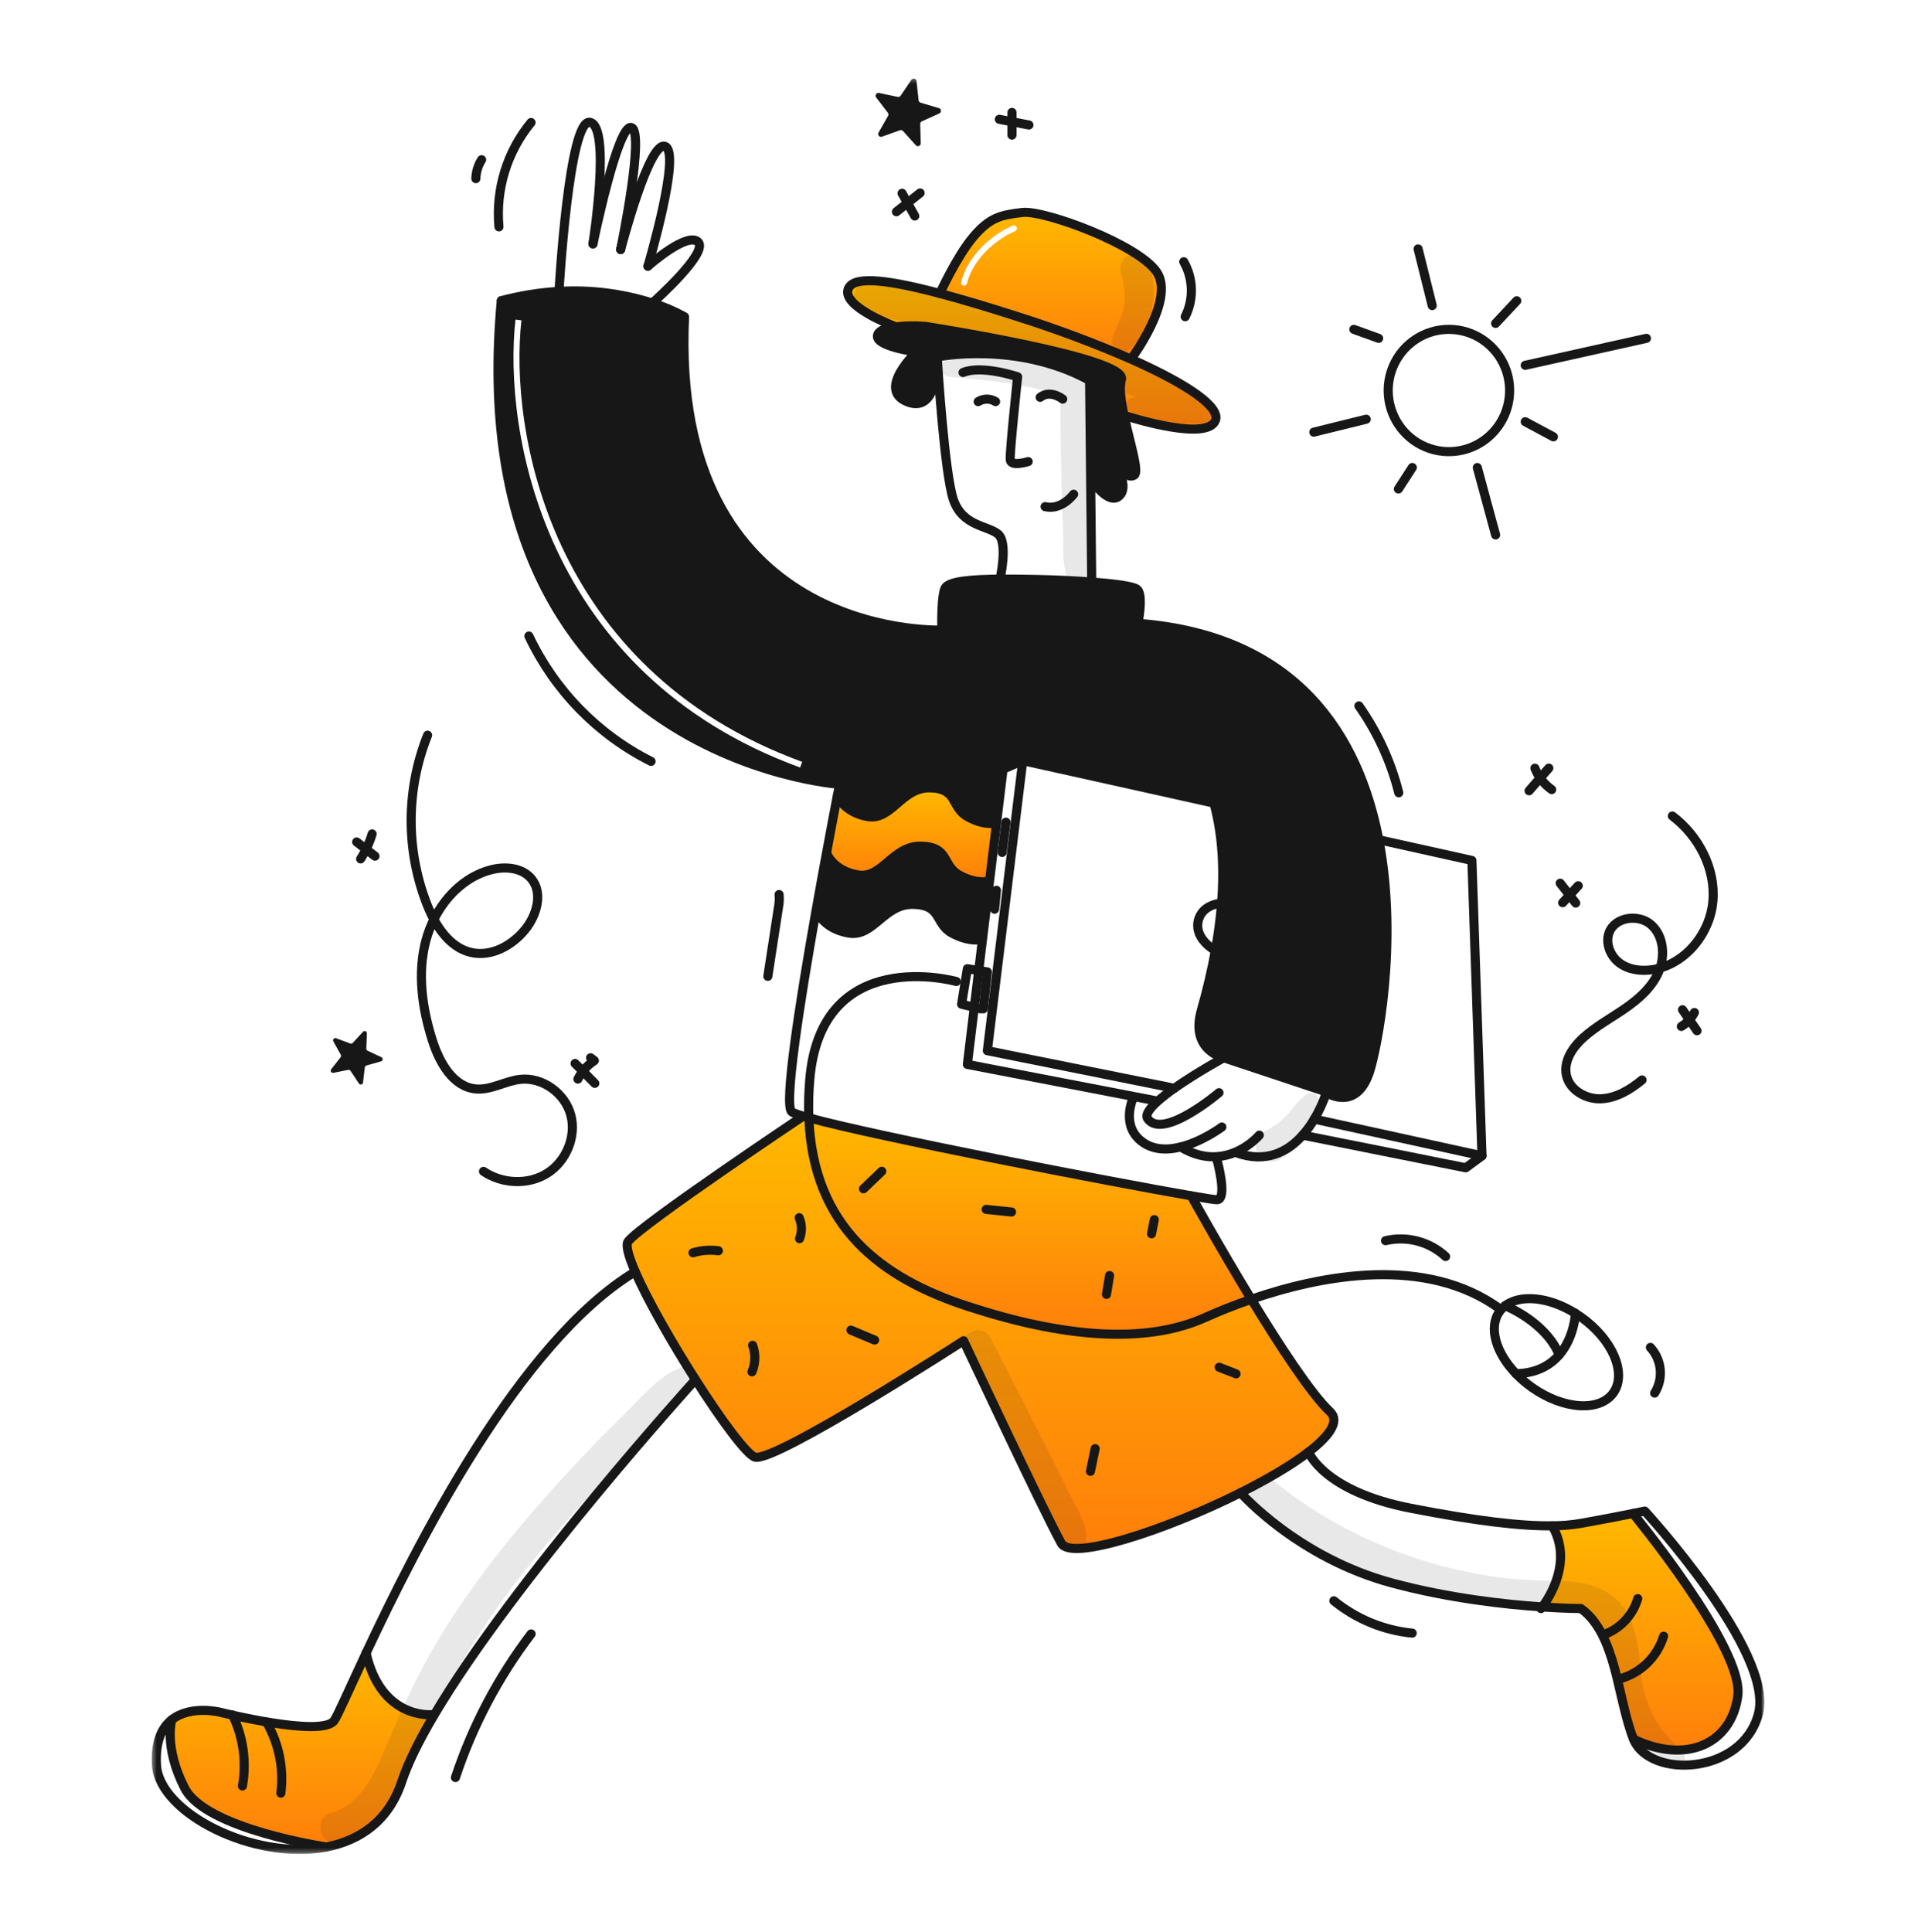 <svg width="422" height="425" viewBox="0 0 422 425" fill="none" xmlns="http://www.w3.org/2000/svg">
<mask id="mask0_219_646" style="mask-type:luminance" maskUnits="userSpaceOnUse" x="33" y="17" width="356" height="391">
<path d="M33.408 17.266H388.152V407.734H33.408V17.266Z" fill="white"/>
</mask>
<g mask="url(#mask0_219_646)">
<path fill-rule="evenodd" clip-rule="evenodd" d="M206.795 64.562C206.795 64.562 210.485 56.421 214.131 52.13C217.773 47.834 220.176 47.285 224.981 46.741C229.787 46.197 250.411 53.771 254.519 59.859C258.627 65.947 248.91 78.909 248.91 78.909L248.862 79.015C240.639 75.436 232.237 72.291 223.69 69.592C217.092 67.477 211.491 65.805 206.795 64.562ZM222.844 49.631C223.182 49.495 223.566 49.661 223.701 50.001C223.836 50.341 223.672 50.728 223.334 50.864C221.941 51.425 219.702 52.689 217.6 54.633C215.501 56.574 213.575 59.163 212.737 62.37C212.644 62.724 212.283 62.936 211.931 62.843C211.579 62.75 211.369 62.386 211.461 62.032C212.382 58.509 214.485 55.712 216.708 53.654C218.93 51.599 221.306 50.251 222.844 49.631Z" fill="url(#paint0_linear_219_646)"/>
<path fill-rule="evenodd" clip-rule="evenodd" d="M266.759 176.608L225.035 167.339L220.695 169.215L219.263 181.071L219.118 181.054C219.118 181.054 216.562 181.753 212.841 179.647C211.379 178.82 210.755 177.692 210.159 176.617C209.238 174.954 208.388 173.419 204.62 173.325C201.516 173.247 199.403 175.065 197.406 176.783C195.413 178.498 193.535 180.113 190.901 179.647C185.63 178.713 184.255 175.094 184.255 175.094L184.229 175.09C184.545 173.462 184.725 172.542 184.725 172.542C184.725 172.542 101 166.923 110.3 66.152C114.466 65.032 118.735 64.346 123.039 64.104C129.965 63.697 136.906 64.57 143.519 66.678C145.981 67.435 148.359 68.446 150.614 69.695C147.355 140.097 205.569 138.667 207.221 138.61C207.173 136.203 207.168 131.076 207.928 129.421C208.649 127.851 213.85 127.452 220.022 127.408C222.447 127.39 225.026 127.426 227.543 127.47C231.562 127.541 236.179 127.741 240.199 128.046C245.101 128.413 249.121 128.935 250.101 129.581C251.388 130.422 250.817 134.756 250.399 137.102L250.667 137.151C285.53 139.944 299.005 162.065 303.369 184.746C307.775 207.648 302.877 231.128 301.318 235.835C298.779 243.51 293.603 241.408 291.811 240.395C291.595 240.277 291.387 240.146 291.188 240.001L269.24 232.71C269.24 232.71 261.794 231.148 264.311 222.304C265.651 217.593 266.666 213.208 267.404 209.125C268.039 205.671 268.496 202.186 268.775 198.684C269.487 189.495 268.63 182.226 267.044 176.528L266.759 176.608ZM114.727 70.466C112.035 94.351 120.629 147.209 176.498 167.605L176.048 168.854C119.384 148.167 110.687 94.539 113.417 70.316L114.727 70.466Z" fill="#171717"/>
<path d="M37.799 378.339C37.799 378.339 35.985 384.329 40.637 393.386C45.289 402.442 71.796 406.326 71.796 406.326V406.33C79.185 404.914 85.542 400.579 88.388 391.979C89.763 387.824 92.228 382.874 95.421 377.467L95.004 377.22C95.004 377.22 83.882 378.361 80.551 363.677C76.694 371.915 74.226 377.582 73.505 378.552C70.716 382.299 48.386 376.681 48.386 376.681C48.386 376.681 41.942 375.058 37.799 378.339Z" fill="url(#paint1_linear_219_646)"/>
<path d="M179.482 200.706L179.869 200.728C179.869 200.728 181.287 204.347 186.743 205.28C192.2 206.214 194.524 198.803 200.937 198.958C207.35 199.113 205.589 203.174 209.442 205.28C213.294 207.386 215.939 206.687 215.939 206.687L216.159 206.714L217.705 193.924L217.393 193.884C217.393 193.884 214.792 194.583 211.015 192.477C207.237 190.371 208.967 186.309 202.668 186.15C196.368 185.991 194.084 193.414 188.729 192.477C183.374 191.539 181.981 187.924 181.981 187.924L181.806 187.893C181.083 191.781 180.288 196.153 179.482 200.706Z" fill="#171717"/>
<path d="M247.979 91.589C249.406 92.04 265.638 97.07 267.413 92.491C268.586 89.474 260.982 84.395 248.863 79.015C240.64 75.436 232.238 72.292 223.69 69.594C217.092 67.479 211.491 65.806 206.795 64.563C193.467 61.032 187.427 60.913 186.583 63.718C185.445 67.51 196.612 71.695 196.612 71.695L196.647 71.934C198.952 71.67 201.276 71.627 203.588 71.805C203.588 71.805 248.238 78.703 246.74 83.49C246.2 85.224 246.643 88.308 247.355 91.591L247.979 91.589Z" fill="url(#paint2_linear_219_646)"/>
<path d="M239.733 83.539L239.966 105.669L240.177 105.664C240.177 105.664 243.95 111.283 246.274 109.098C248.493 107.014 245.497 102.47 245.211 102.05C245.475 102.399 247.97 105.602 249.582 104.518C250.672 103.788 248.607 97.382 247.355 91.591C246.643 88.308 246.2 85.225 246.739 83.49C248.238 78.703 203.588 71.805 203.588 71.805C201.275 71.627 198.951 71.67 196.647 71.933C194.932 72.181 193.48 72.677 193.12 73.602C192.113 76.176 201.651 77.424 201.651 77.424C201.651 77.424 192.733 85.781 199.709 88.436C205.911 90.794 206.237 81.131 206.228 78.951V78.946C206.228 78.676 206.224 78.521 206.224 78.521C206.224 78.521 223.587 75.004 239.452 83.543L239.733 83.539Z" fill="#171717"/>
<path d="M219.118 181.054C219.118 181.054 216.56 181.758 212.84 179.647C209.119 177.537 210.823 173.48 204.62 173.325C198.416 173.171 196.172 180.586 190.901 179.647C185.629 178.709 184.254 175.095 184.254 175.095L184.228 175.09C183.714 177.758 182.835 182.328 181.807 187.894L181.983 187.925C181.983 187.925 183.376 191.539 188.731 192.477C194.086 193.415 196.37 185.996 202.67 186.151C208.969 186.305 207.234 190.367 211.016 192.477C214.799 194.588 217.395 193.884 217.395 193.884L217.707 193.924L219.262 181.072L219.118 181.054Z" fill="url(#paint3_linear_219_646)"/>
<path d="M262.08 263.073C244.587 260.056 192.579 249.965 177.959 245.917C178.91 270.024 193.919 281.168 212.84 287.362C233.82 294.233 251.963 295.794 265.142 289.861C267.852 288.641 271.327 287.211 275.316 285.836C268.226 274.192 262.08 263.078 262.08 263.078L262.08 263.073Z" fill="url(#paint4_linear_219_646)"/>
<path d="M265.142 289.862C251.963 295.794 233.82 294.233 212.84 287.362C193.919 281.169 178.909 270.024 177.96 245.917C177.503 245.789 177.08 245.669 176.699 245.554C176.699 245.554 141.103 269.356 138.208 273.103C137.606 273.886 138.278 276.351 139.763 279.775C142.452 285.982 147.794 295.335 153.021 303.52C158.741 312.483 164.324 320.053 166.116 320.57C170.461 321.822 212.009 294.963 212.009 294.963C212.009 294.963 229.581 332.44 233.512 339.519C235.696 343.452 256.459 336.647 272.952 328.397C278.821 325.454 284.15 322.336 287.906 319.442C292.584 315.854 294.825 312.629 292.632 310.576C288.477 306.683 281.536 296.055 275.315 285.836C271.327 287.212 267.852 288.641 265.142 289.862Z" fill="url(#paint5_linear_219_646)"/>
<path d="M359.403 382.614C371.19 388.232 380.955 383.551 382.352 373.088C383.749 362.626 359.28 332.966 359.28 332.966C356.605 333.505 352.216 334.364 347.828 335.143C345.743 335.492 343.633 335.672 341.519 335.678V335.682C346.176 343.607 340.663 351.753 339.319 353.529C344.564 353.883 347.828 353.883 347.828 353.883C355.684 359.502 355.891 373.867 359.403 382.614Z" fill="url(#paint6_linear_219_646)"/>
<path d="M250.667 137.152C285.53 139.945 299.005 162.066 303.369 184.743C307.775 207.647 302.877 231.126 301.318 235.831C298.779 243.507 293.603 241.406 291.811 240.391C291.595 240.273 291.387 240.142 291.188 239.998L269.24 232.707C269.24 232.707 261.794 231.145 264.311 222.301C265.651 217.589 266.666 213.205 267.404 209.121C268.039 205.667 268.496 202.182 268.775 198.681C269.487 189.491 268.63 182.222 267.044 176.524C263.046 162.154 254.388 157.757 254.388 157.757" stroke="#171717" stroke-width="2" stroke-linecap="round" stroke-linejoin="round"/>
<path d="M207.256 138.609H207.221C205.569 138.666 147.354 140.095 150.614 69.694C148.359 68.444 145.981 67.433 143.519 66.677C136.905 64.569 129.964 63.697 123.039 64.104C118.734 64.346 114.466 65.033 110.3 66.153" stroke="#171717" stroke-width="2" stroke-linecap="round" stroke-linejoin="round"/>
<path d="M267.825 255.407C267.825 255.407 270.101 263.733 267.825 263.941C267.501 263.972 265.418 263.653 262.08 263.074C244.587 260.057 192.579 249.965 177.959 245.917C177.503 245.789 177.08 245.669 176.699 245.555C175.319 245.143 174.445 244.811 174.181 244.581C172.429 243.05 176.022 220.248 179.484 200.708C180.288 196.155 181.083 191.785 181.808 187.896C182.836 182.33 183.714 177.76 184.228 175.092C184.545 173.464 184.724 172.544 184.724 172.544C184.724 172.544 101 166.924 110.299 66.155" stroke="#171717" stroke-width="2" stroke-linecap="round" stroke-linejoin="round"/>
<path d="M262.08 263.078C262.08 263.078 268.225 274.19 275.315 285.836C281.536 296.056 288.477 306.683 292.632 310.576C294.825 312.629 292.584 315.854 287.906 319.442C284.15 322.336 278.821 325.454 272.952 328.397C256.461 336.647 235.696 343.452 233.512 339.519C229.581 332.44 212.011 294.963 212.011 294.963C212.011 294.963 170.463 321.822 166.119 320.57C164.326 320.053 158.743 312.483 153.023 303.52C147.796 295.335 142.454 285.982 139.766 279.775C138.281 276.351 137.608 273.887 138.21 273.103C141.105 269.356 176.701 245.554 176.701 245.554" stroke="#171717" stroke-width="2" stroke-linecap="round" stroke-linejoin="round"/>
<path d="M250.101 138.617C250.101 138.617 250.237 138.007 250.399 137.1C250.817 134.754 251.388 130.42 250.101 129.579C249.121 128.933 245.101 128.411 240.199 128.044C236.179 127.739 231.562 127.54 227.543 127.468C225.026 127.424 222.447 127.389 220.022 127.406C213.85 127.451 208.649 127.849 207.928 129.419C207.168 131.074 207.173 136.202 207.221 138.608C207.234 139.387 207.256 139.882 207.256 139.882" stroke="#171717" stroke-width="2" stroke-linecap="round" stroke-linejoin="round"/>
<path d="M240.199 128.04L239.966 105.667L239.733 83.537L239.711 81.485" stroke="#171717" stroke-width="2" stroke-linecap="round" stroke-linejoin="round"/>
<path d="M206.229 78.946C206.226 78.934 206.224 78.922 206.224 78.909" stroke="#171717" stroke-width="2" stroke-linecap="round" stroke-linejoin="round"/>
<path d="M220.022 127.402C220.022 127.402 221.88 119.35 219.557 117.475C217.233 115.599 211.803 115.758 209.791 109.98C207.823 104.339 206.299 80.086 206.228 78.949" stroke="#171717" stroke-width="2" stroke-linecap="round" stroke-linejoin="round"/>
<path d="M245.189 102.016C245.197 102.026 245.205 102.036 245.211 102.047C245.475 102.397 247.97 105.6 249.582 104.516C250.672 103.785 248.607 97.379 247.355 91.588C246.643 88.306 246.2 85.222 246.739 83.487C248.238 78.7 203.588 71.802 203.588 71.802C201.275 71.624 198.951 71.667 196.647 71.931C194.932 72.179 193.48 72.674 193.12 73.599C192.113 76.174 201.651 77.421 201.651 77.421C201.651 77.421 192.733 85.778 199.709 88.433C205.911 90.791 206.237 81.128 206.228 78.948V78.943C206.228 78.673 206.224 78.518 206.224 78.518C206.224 78.518 223.587 75.001 239.452 83.54" stroke="#171717" stroke-width="2" stroke-linecap="round" stroke-linejoin="round"/>
<path d="M240.176 105.663C240.176 105.663 243.95 111.281 246.274 109.096C248.492 107.012 245.496 102.468 245.211 102.048" stroke="#171717" stroke-width="2" stroke-linecap="round" stroke-linejoin="round"/>
<path d="M247.878 91.558C247.878 91.558 247.913 91.571 247.979 91.589C249.406 92.04 265.638 97.07 267.413 92.491C268.586 89.474 260.982 84.395 248.863 79.015C240.64 75.436 232.238 72.292 223.69 69.594C217.092 67.479 211.491 65.806 206.795 64.563C193.467 61.032 187.427 60.913 186.583 63.718C185.445 67.51 196.612 71.695 196.612 71.695" stroke="#171717" stroke-width="2" stroke-linecap="round" stroke-linejoin="round"/>
<path d="M248.91 78.909C248.91 78.909 258.627 65.947 254.519 59.859C250.411 53.771 229.787 46.197 224.981 46.741C220.176 47.285 217.772 47.834 214.13 52.13C210.489 56.426 206.794 64.562 206.794 64.562" stroke="#171717" stroke-width="2" stroke-linecap="round" stroke-linejoin="round"/>
<path d="M130.459 53.665C130.46 53.659 130.461 53.653 130.464 53.647C130.587 52.855 134.413 27.974 129.84 26.912C125.188 25.833 123.017 63.716 123.017 63.716" stroke="#171717" stroke-width="2" stroke-linecap="round" stroke-linejoin="round"/>
<path d="M136.557 54.913C136.557 54.905 136.558 54.898 136.561 54.891C136.737 54.041 141.876 29.081 138.935 28.058C135.983 27.032 130.627 52.856 130.465 53.647" stroke="#171717" stroke-width="2" stroke-linecap="round" stroke-linejoin="round"/>
<path d="M142.552 58.558L142.557 58.554C142.689 58.103 149.858 33.769 146.374 32.221C142.921 30.686 136.775 54.068 136.561 54.891" stroke="#171717" stroke-width="2" stroke-linecap="round" stroke-linejoin="round"/>
<path d="M143.466 66.725C143.466 66.725 143.484 66.708 143.519 66.677C144.385 65.907 155.899 55.555 153.61 53.249C151.264 50.887 142.785 58.35 142.557 58.554" stroke="#171717" stroke-width="2" stroke-linecap="round" stroke-linejoin="round"/>
<path d="M291.811 240.395C291.147 242.424 290.259 244.371 289.162 246.2C288.424 247.458 287.568 248.642 286.606 249.735C283.412 253.327 278.619 256.039 271.885 253.557" stroke="#171717" stroke-width="2" stroke-linecap="round" stroke-linejoin="round"/>
<path d="M277.077 249.734C275.614 251.334 273.831 252.603 271.846 253.46C270.55 254.023 269.169 254.364 267.76 254.468C265.41 254.636 262.705 254.123 259.77 252.331" stroke="#171717" stroke-width="2" stroke-linecap="round" stroke-linejoin="round"/>
<path d="M268.836 247.938C268.836 247.938 264.579 251.137 259.769 252.331H259.765C256.624 253.115 253.245 253.04 250.665 250.668C246.69 247.009 249.374 241.439 249.374 241.439" stroke="#171717" stroke-width="2" stroke-linecap="round" stroke-linejoin="round"/>
<path d="M269.24 232.711C269.24 232.711 263.222 235.998 258.368 239.422C257.091 240.306 255.865 241.262 254.696 242.284C252.917 243.878 251.91 245.288 252.53 246.142C255.939 250.828 268.204 240.395 268.204 240.395" stroke="#171717" stroke-width="2" stroke-linecap="round" stroke-linejoin="round"/>
<path d="M303.369 184.744L323.849 189.296L326.071 254.283L322.504 256.915L286.61 249.735" stroke="#171717" stroke-width="2" stroke-linecap="round" stroke-linejoin="round"/>
<path d="M254.287 242.16L249.415 241.222L212.84 234.17L214.36 221.605L215.339 213.514L216.161 206.714L217.707 193.924L219.262 181.071L220.694 169.215L225.035 167.339L266.759 176.608" stroke="#171717" stroke-width="2" stroke-linecap="round" stroke-linejoin="round"/>
<path d="M258.368 239.422L217.233 231.153L225.035 167.339" stroke="#171717" stroke-width="2" stroke-linecap="round" stroke-linejoin="round"/>
<path d="M289.162 246.2L326.071 254.283" stroke="#171717" stroke-width="2" stroke-linecap="round" stroke-linejoin="round"/>
<path d="M246.252 137.732H211.442" stroke="#171717" stroke-width="2" stroke-linecap="round" stroke-linejoin="round"/>
<path d="M287.91 319.446C287.91 319.446 291.144 328.064 310.39 331.81C324.694 334.597 334.529 335.774 341.523 335.677C343.636 335.67 345.746 335.491 347.831 335.142C352.219 334.363 356.608 333.504 359.283 332.965C360.895 332.642 361.888 332.438 361.888 332.438C361.888 332.438 390.417 363.456 386.901 376.99C383.384 390.523 362.92 391.355 359.405 382.612C355.891 373.869 355.685 359.5 347.83 353.88C347.83 353.88 344.566 353.88 339.321 353.526C331.37 352.991 318.858 351.646 306.277 348.258C285.56 342.683 273.141 328.61 272.952 328.393L272.948 328.389" stroke="#171717" stroke-width="2" stroke-linecap="round" stroke-linejoin="round"/>
<path d="M339.044 353.888C339.044 353.888 339.15 353.764 339.321 353.53C340.665 351.751 346.179 343.606 341.522 335.683" stroke="#171717" stroke-width="2" stroke-linecap="round" stroke-linejoin="round"/>
<path d="M80.551 363.674C91.625 340.027 114.161 295.224 139.762 279.774" stroke="#171717" stroke-width="2" stroke-linecap="round" stroke-linejoin="round"/>
<path d="M153.019 303.521C153.019 303.521 113.087 347.506 95.419 377.471C92.226 382.877 89.761 387.828 88.386 391.982C85.54 400.583 79.183 404.918 71.794 406.334C55.837 409.396 35.069 398.861 34.432 388.336C34.116 383.072 35.645 380.045 37.797 378.342C41.939 375.06 48.384 376.683 48.384 376.683C48.384 376.683 70.715 382.302 73.503 378.555C74.223 377.586 76.692 371.919 80.549 363.68" stroke="#171717" stroke-width="2" stroke-linecap="round" stroke-linejoin="round"/>
<path d="M95.004 377.222C95.004 377.222 83.882 378.363 80.551 363.679V363.675" stroke="#171717" stroke-width="2" stroke-linecap="round" stroke-linejoin="round"/>
<path d="M226.225 101.548C226.225 101.548 222.425 102.738 222.271 101.167C222.118 99.596 223.898 82.891 223.898 82.891C223.898 82.891 215.991 80.235 211.883 81.953" stroke="#171717" stroke-width="2" stroke-linecap="round" stroke-linejoin="round"/>
<path d="M219.051 88.356C218.475 87.997 217.811 87.808 217.134 87.808C216.456 87.808 215.792 87.997 215.216 88.356" stroke="#171717" stroke-width="2" stroke-linecap="round" stroke-linejoin="round"/>
<path d="M233.82 87.802C233.82 87.802 231.105 85.621 228.861 87.417" stroke="#171717" stroke-width="2" stroke-linecap="round" stroke-linejoin="round"/>
<path d="M236.223 108.732C236.223 108.732 233.586 112.325 229.946 111.467" stroke="#171717" stroke-width="2" stroke-linecap="round" stroke-linejoin="round"/>
<path d="M305.434 85.909C305.434 88.569 306.216 91.17 307.684 93.383C309.152 95.595 311.237 97.32 313.678 98.338C316.119 99.356 318.805 99.623 321.396 99.104C323.987 98.585 326.367 97.304 328.235 95.422C330.103 93.541 331.376 91.144 331.891 88.534C332.406 85.924 332.141 83.219 331.13 80.761C330.119 78.304 328.407 76.203 326.21 74.725C324.013 73.247 321.43 72.459 318.788 72.459C317.034 72.459 315.298 72.807 313.677 73.483C312.057 74.159 310.585 75.149 309.345 76.398C308.105 77.647 307.122 79.13 306.45 80.761C305.779 82.393 305.434 84.142 305.434 85.909Z" stroke="#171717" stroke-width="2" stroke-linecap="round" stroke-linejoin="round"/>
<path d="M315.116 67.233L312.01 54.758" stroke="#171717" stroke-width="2" stroke-linecap="round" stroke-linejoin="round"/>
<path d="M325.04 102.853L329.068 117.683" stroke="#171717" stroke-width="2" stroke-linecap="round" stroke-linejoin="round"/>
<path d="M335.582 92.779L341.785 96.101" stroke="#171717" stroke-width="2" stroke-linecap="round" stroke-linejoin="round"/>
<path d="M335.582 80.365L362.247 74.432" stroke="#171717" stroke-width="2" stroke-linecap="round" stroke-linejoin="round"/>
<path d="M329.068 71.149L333.72 66.172" stroke="#171717" stroke-width="2" stroke-linecap="round" stroke-linejoin="round"/>
<path d="M303.334 74.432L297.874 72.459" stroke="#171717" stroke-width="2" stroke-linecap="round" stroke-linejoin="round"/>
<path d="M300.602 92.226L289.07 95.07" stroke="#171717" stroke-width="2" stroke-linecap="round" stroke-linejoin="round"/>
<path d="M310.732 102.853L307.674 107.578" stroke="#171717" stroke-width="2" stroke-linecap="round" stroke-linejoin="round"/>
<path d="M210.411 215.926C210.411 215.926 180.639 207.573 178.162 237.555C177.923 240.335 177.855 243.128 177.96 245.917C178.91 270.024 193.919 281.169 212.84 287.362C233.82 294.233 251.963 295.795 265.142 289.862C267.852 288.641 271.327 287.212 275.316 285.836C290.722 280.531 313.794 276.081 330.073 287.991" stroke="#171717" stroke-width="2" stroke-linecap="round" stroke-linejoin="round"/>
<path d="M331.172 287.26C330.678 287.632 330.247 288.08 329.894 288.588C327.473 292.057 329.125 297.62 333.548 302.219C334.616 303.327 335.785 304.332 337.041 305.219C343.978 310.133 352.016 310.652 354.999 306.383C357.982 302.114 354.784 294.663 347.852 289.752C347.448 289.464 347.039 289.194 346.631 288.943C340.841 285.318 334.546 284.685 331.172 287.26Z" stroke="#171717" stroke-width="2" stroke-linecap="round" stroke-linejoin="round"/>
<path d="M219.117 181.054C219.117 181.054 216.56 181.758 212.84 179.647C209.119 177.537 210.823 173.48 204.62 173.325C198.416 173.171 196.172 180.586 190.901 179.647C185.629 178.709 184.254 175.095 184.254 175.095" stroke="#171717" stroke-width="2" stroke-linecap="round" stroke-linejoin="round"/>
<path d="M217.395 193.884C217.395 193.884 214.795 194.583 211.017 192.477C207.239 190.371 208.97 186.309 202.67 186.15C196.37 185.991 194.086 193.414 188.731 192.477C183.376 191.539 181.984 187.924 181.984 187.924" stroke="#171717" stroke-width="2" stroke-linecap="round" stroke-linejoin="round"/>
<path d="M215.941 206.688C215.941 206.688 213.292 207.391 209.444 205.281C205.596 203.17 207.357 199.113 200.939 198.958C194.521 198.804 192.197 206.219 186.746 205.281C181.294 204.343 179.871 200.728 179.871 200.728" stroke="#171717" stroke-width="2" stroke-linecap="round" stroke-linejoin="round"/>
<path d="M216.354 221.938L217.232 213.819L215.339 213.514L212.84 213.116L211.57 220.924L214.36 221.606L215.73 221.938" stroke="#171717" stroke-width="2" stroke-linecap="round" stroke-linejoin="round"/>
<path d="M268.775 198.685C268.775 198.685 264.285 198.906 263.591 202.812C262.906 206.63 267.215 209.019 267.404 209.125H267.409" stroke="#171717" stroke-width="2" stroke-linecap="round" stroke-linejoin="round"/>
<path d="M359.282 332.966C359.282 332.966 383.751 362.627 382.354 373.088C380.957 383.55 371.191 388.232 359.405 382.614" stroke="#171717" stroke-width="2" stroke-linecap="round" stroke-linejoin="round"/>
<path d="M71.796 406.327C71.796 406.327 45.285 402.443 40.637 393.387C35.989 384.331 37.799 378.34 37.799 378.34" stroke="#171717" stroke-width="2" stroke-linecap="round" stroke-linejoin="round"/>
<path d="M346.631 288.938V288.942C346.622 289.123 346.372 294.242 343.064 298.069C341.129 300.312 338.148 302.113 333.548 302.219" stroke="#171717" stroke-width="2" stroke-linecap="round" stroke-linejoin="round"/>
<path d="M331.172 287.261C331.172 287.261 340.054 290.765 343.064 298.069" stroke="#171717" stroke-width="2" stroke-linecap="round" stroke-linejoin="round"/>
<path d="M310.714 359.287C304.402 358.661 298.41 356.188 293.476 352.175" stroke="#171717" stroke-width="2" stroke-linecap="round" stroke-linejoin="round"/>
<path d="M239.919 323.694L240.953 318.697" stroke="#171717" stroke-width="2" stroke-linecap="round" stroke-linejoin="round"/>
<path d="M271.961 302.25L268.24 300.793" stroke="#171717" stroke-width="2" stroke-linecap="round" stroke-linejoin="round"/>
<path d="M243.444 284.764L244.128 280.611" stroke="#171717" stroke-width="2" stroke-linecap="round" stroke-linejoin="round"/>
<path d="M222.555 266.639L216.968 266.063" stroke="#171717" stroke-width="2" stroke-linecap="round" stroke-linejoin="round"/>
<path d="M253.357 271.437L253.976 268.314" stroke="#171717" stroke-width="2" stroke-linecap="round" stroke-linejoin="round"/>
<path d="M192.433 294.817L187.223 292.627" stroke="#171717" stroke-width="2" stroke-linecap="round" stroke-linejoin="round"/>
<path d="M165.441 301.809C166.233 299.954 166.287 297.863 165.592 295.969" stroke="#171717" stroke-width="2" stroke-linecap="round" stroke-linejoin="round"/>
<path d="M158.058 275.169C156.187 274.914 154.283 275.065 152.475 275.611" stroke="#171717" stroke-width="2" stroke-linecap="round" stroke-linejoin="round"/>
<path d="M175.914 272.511C176.494 271.023 176.467 269.364 175.839 267.896" stroke="#171717" stroke-width="2" stroke-linecap="round" stroke-linejoin="round"/>
<path d="M194.01 257.679L189.981 261.538" stroke="#171717" stroke-width="2" stroke-linecap="round" stroke-linejoin="round"/>
<path d="M363.121 296.427C364.355 297.765 365.116 299.476 365.285 301.294C365.453 303.112 365.021 304.935 364.054 306.48" stroke="#171717" stroke-width="2" stroke-linecap="round" stroke-linejoin="round"/>
<path d="M318.065 276.43C316.307 274.813 314.185 273.651 311.881 273.044C309.578 272.438 307.163 272.405 304.844 272.949" stroke="#171717" stroke-width="2" stroke-linecap="round" stroke-linejoin="round"/>
<path d="M220.493 187.535L221.33 180.874" stroke="#171717" stroke-width="2" stroke-linecap="round" stroke-linejoin="round"/>
<path d="M218.833 200.026L219.246 195.862" stroke="#171717" stroke-width="2" stroke-linecap="round" stroke-linejoin="round"/>
<path d="M109.78 49.908C109.031 41.617 111.57 33.364 116.841 26.951" stroke="#171717" stroke-width="2" stroke-linecap="round" stroke-linejoin="round"/>
<path d="M104.697 39.299C104.736 37.822 105.176 36.384 105.969 35.141" stroke="#171717" stroke-width="2" stroke-linecap="round" stroke-linejoin="round"/>
<path d="M307.755 174.411C306.031 167.55 303.059 161.071 298.99 155.303" stroke="#171717" stroke-width="2" stroke-linecap="round" stroke-linejoin="round"/>
<path d="M168.938 214.793L171.256 199.726C171.452 198.762 171.507 197.774 171.416 196.794" stroke="#171717" stroke-width="2" stroke-linecap="round" stroke-linejoin="round"/>
<path d="M100.204 391.056C103.982 379.668 109.612 368.992 116.862 359.461" stroke="#171717" stroke-width="2" stroke-linecap="round" stroke-linejoin="round"/>
<path d="M58.636 378.856C61.37 383.575 62.48 389.071 61.792 394.49" stroke="#171717" stroke-width="2" stroke-linecap="round" stroke-linejoin="round"/>
<path d="M51.17 377.309C53.517 382.149 54.278 387.614 53.343 392.918" stroke="#171717" stroke-width="2" stroke-linecap="round" stroke-linejoin="round"/>
<path d="M352.876 359.607C354.65 358.972 356.25 357.925 357.546 356.55C358.842 355.176 359.799 353.513 360.338 351.697" stroke="#171717" stroke-width="2" stroke-linecap="round" stroke-linejoin="round"/>
<path d="M356.312 369.364C358.588 368.749 360.672 367.564 362.372 365.92C364.071 364.275 365.329 362.225 366.031 359.96" stroke="#171717" stroke-width="2" stroke-linecap="round" stroke-linejoin="round"/>
<path d="M260.767 69.678C261.711 67.793 262.176 65.701 262.121 63.59C262.065 61.479 261.491 59.415 260.448 57.582" stroke="#171717" stroke-width="2" stroke-linecap="round" stroke-linejoin="round"/>
<path d="M201.268 47.519L198.475 42.523" stroke="#171717" stroke-width="2" stroke-linecap="round" stroke-linejoin="round"/>
<path d="M197.232 46.588L202.444 42.453" stroke="#171717" stroke-width="2" stroke-linecap="round" stroke-linejoin="round"/>
<path d="M222.657 29.721V24.725" stroke="#171717" stroke-width="2" stroke-linecap="round" stroke-linejoin="round"/>
<path d="M226.385 27.498L219.874 26.244" stroke="#171717" stroke-width="2" stroke-linecap="round" stroke-linejoin="round"/>
<path d="M143.247 167.5C131.482 161.589 122.019 151.883 116.366 139.929" stroke="#171717" stroke-width="2" stroke-linecap="round" stroke-linejoin="round"/>
<path d="M336.426 173.97L340.774 168.981" stroke="#171717" stroke-width="2" stroke-linecap="round" stroke-linejoin="round"/>
<path d="M341.408 173.709C339.74 172.542 338.454 170.903 337.71 169" stroke="#171717" stroke-width="2" stroke-linecap="round" stroke-linejoin="round"/>
<path d="M367.959 179.518C373.708 183.867 377.507 191.073 376.872 198.285C376.238 205.497 370.674 212.256 363.564 213.329C361.072 213.705 358.373 213.366 356.342 211.866C354.31 210.365 353.152 207.542 354.041 205.168C355.35 201.671 360.602 200.997 363.354 203.507C366.106 206.017 366.409 210.466 364.907 213.885C363.405 217.304 360.461 219.857 357.39 221.962C354.32 224.067 351.017 225.862 348.267 228.374C345.995 230.449 344.039 233.401 344.619 236.435C345.256 239.764 348.888 241.866 352.252 241.73C355.616 241.595 358.674 239.733 361.283 237.59" stroke="#171717" stroke-width="2" stroke-linecap="round" stroke-linejoin="round"/>
<path d="M369.933 225.815C371.152 225.08 372.146 224.021 372.808 222.755" stroke="#171717" stroke-width="2" stroke-linecap="round" stroke-linejoin="round"/>
<path d="M373.38 226.766L370.19 222.144" stroke="#171717" stroke-width="2" stroke-linecap="round" stroke-linejoin="round"/>
<path d="M346.693 198.673L343.282 194.301" stroke="#171717" stroke-width="2" stroke-linecap="round" stroke-linejoin="round"/>
<path d="M343.82 198.596L347.241 194.858" stroke="#171717" stroke-width="2" stroke-linecap="round" stroke-linejoin="round"/>
<path d="M94.082 161.742C89.277 173.76 89.261 187.181 94.037 199.21C95.87 203.763 98.896 208.446 103.651 209.542C108.077 210.563 112.691 208.029 115.558 204.484C118.097 201.347 119.503 196.507 116.959 193.375C114.88 190.815 111.029 190.531 107.859 191.397C100.773 193.332 95.54 199.877 93.676 207.029C91.811 214.181 92.889 221.821 95.122 228.865C96.664 233.725 99.657 239.115 104.703 239.565C108.038 239.863 111.139 237.821 114.467 237.455C119.363 236.916 124.301 240.507 125.583 245.296C126.865 250.086 124.548 255.539 120.357 258.144C116.166 260.75 110.467 260.475 106.383 257.705" stroke="#171717" stroke-width="2" stroke-linecap="round" stroke-linejoin="round"/>
<path d="M130.871 238.334L126.53 233.962" stroke="#171717" stroke-width="2" stroke-linecap="round" stroke-linejoin="round"/>
<path d="M127.15 237.397C127.984 235.746 129.233 234.344 130.773 233.33L129.941 232.711" stroke="#171717" stroke-width="2" stroke-linecap="round" stroke-linejoin="round"/>
<path d="M82.507 188.354L78.474 185.233" stroke="#171717" stroke-width="2" stroke-linecap="round" stroke-linejoin="round"/>
<path d="M79.345 188.959C80.439 187.256 81.291 185.407 81.876 183.466" stroke="#171717" stroke-width="2" stroke-linecap="round" stroke-linejoin="round"/>
<path d="M198.676 28.816L201.501 31.956C201.586 32.051 201.698 32.117 201.822 32.146C201.946 32.175 202.075 32.165 202.193 32.117C202.311 32.069 202.411 31.986 202.481 31.879C202.551 31.772 202.586 31.646 202.582 31.519L202.463 27.283C202.46 27.159 202.493 27.037 202.558 26.933C202.623 26.828 202.718 26.745 202.83 26.694L206.668 24.959C206.784 24.906 206.881 24.819 206.946 24.71C207.012 24.6 207.042 24.473 207.033 24.345C207.025 24.218 206.978 24.096 206.898 23.996C206.818 23.896 206.711 23.824 206.589 23.788L202.552 22.592C202.434 22.558 202.329 22.488 202.251 22.394C202.172 22.299 202.123 22.184 202.11 22.061L201.657 17.848C201.643 17.721 201.591 17.601 201.508 17.504C201.424 17.408 201.314 17.339 201.19 17.308C201.067 17.277 200.937 17.285 200.819 17.33C200.7 17.375 200.598 17.456 200.526 17.562L198.153 21.06C198.083 21.162 197.985 21.241 197.871 21.287C197.757 21.333 197.632 21.344 197.512 21.319L193.394 20.45C193.27 20.424 193.14 20.437 193.023 20.487C192.907 20.537 192.808 20.622 192.74 20.73C192.673 20.839 192.64 20.965 192.646 21.093C192.652 21.221 192.697 21.343 192.775 21.445L195.343 24.801C195.418 24.899 195.462 25.017 195.471 25.141C195.479 25.264 195.451 25.387 195.39 25.494L193.298 29.171C193.234 29.282 193.207 29.41 193.218 29.537C193.229 29.664 193.278 29.785 193.36 29.883C193.441 29.981 193.551 30.052 193.673 30.086C193.795 30.119 193.925 30.114 194.045 30.071L198.008 28.648C198.124 28.607 198.248 28.601 198.367 28.631C198.486 28.661 198.593 28.725 198.676 28.816Z" fill="#171717"/>
<path d="M77.123 235.587L78.973 238.376C79.029 238.46 79.11 238.526 79.203 238.562C79.297 238.599 79.399 238.607 79.497 238.583C79.595 238.559 79.683 238.506 79.751 238.43C79.817 238.355 79.86 238.26 79.871 238.16L80.267 234.828C80.279 234.73 80.319 234.639 80.382 234.564C80.445 234.49 80.529 234.436 80.622 234.409L83.831 233.499C83.928 233.472 84.014 233.415 84.078 233.337C84.142 233.259 84.18 233.163 84.188 233.062C84.196 232.961 84.173 232.86 84.122 232.772C84.072 232.684 83.996 232.615 83.904 232.572L80.879 231.164C80.791 231.123 80.717 231.056 80.667 230.972C80.616 230.889 80.591 230.792 80.595 230.694L80.726 227.341C80.73 227.24 80.704 227.139 80.65 227.054C80.596 226.969 80.516 226.903 80.424 226.864C80.331 226.825 80.228 226.815 80.13 226.837C80.032 226.859 79.943 226.91 79.874 226.985L77.609 229.446C77.543 229.518 77.457 229.568 77.363 229.591C77.268 229.614 77.169 229.608 77.078 229.574L73.952 228.412C73.858 228.377 73.755 228.372 73.657 228.397C73.56 228.422 73.473 228.477 73.407 228.554C73.342 228.631 73.302 228.727 73.292 228.828C73.282 228.928 73.303 229.029 73.352 229.118L74.978 232.048C75.025 232.134 75.047 232.232 75.039 232.329C75.031 232.427 74.995 232.52 74.934 232.597L72.868 235.232C72.806 235.311 72.769 235.408 72.763 235.51C72.757 235.611 72.782 235.712 72.835 235.798C72.888 235.885 72.966 235.953 73.058 235.994C73.15 236.034 73.253 236.045 73.352 236.025L76.621 235.374C76.716 235.356 76.815 235.366 76.904 235.404C76.993 235.442 77.069 235.506 77.123 235.587Z" fill="#171717"/>
<g opacity="0.1">
<path d="M370.349 387.782C367.833 389.872 363.681 386.264 361.915 384.472C359.222 381.774 357.181 378.489 355.95 374.87C354.716 371.255 354.593 367.404 354.048 363.652C353.564 360.334 352.586 356.964 349.273 355.524C345.912 354.063 341.923 354.426 338.354 354.32C333.989 354.174 329.636 353.76 325.321 353.077C316.854 351.75 308.586 349.362 300.707 345.968C291.815 342.132 283.488 337.085 275.959 330.967C274.532 329.816 274.789 327.388 275.959 326.186C277.345 324.759 279.3 325.054 280.708 326.186C293.953 336.817 310.035 343.789 326.725 346.553C330.818 347.22 334.95 347.611 339.095 347.726C343.036 347.844 347.179 347.667 350.944 349.043C359.277 352.087 360.388 360.136 361.041 367.967C361.339 372.009 362.642 375.91 364.829 379.311C365.96 381.103 367.589 382.734 369.039 384.27C369.648 384.914 371.615 386.732 370.35 387.783L370.349 387.782Z" fill="#171717"/>
</g>
<g opacity="0.1">
<path d="M236.659 340.792C233.022 339.405 231.351 334.486 229.574 331.296C227.579 327.716 225.695 324.073 223.78 320.447C219.812 312.934 215.894 305.394 212.028 297.828C210.009 293.897 215.896 290.41 217.935 294.351C221.839 301.902 225.708 309.471 229.54 317.058C231.383 320.727 233.26 324.38 235.021 328.09C236.56 331.328 239.802 335.827 238.84 339.546C238.614 340.416 237.55 341.132 236.66 340.792H236.659Z" fill="#171717"/>
</g>
<g opacity="0.1">
<path d="M152.19 303.79C150.549 307.79 146.871 310.956 143.903 314.006C140.762 317.236 137.651 320.494 134.569 323.781C128.511 330.258 122.529 336.793 116.952 343.703C111.436 350.482 106.411 357.652 101.915 365.156C97.568 372.475 94.219 380.135 90.9 387.955C87.704 395.486 83.248 403.315 74.829 405.554C70.465 406.715 68.603 399.908 72.966 398.751C79.424 397.039 82.485 390.055 84.872 384.392C88.169 376.566 91.554 368.923 95.899 361.613C104.767 346.702 116.023 333.341 127.874 320.767C131.22 317.216 134.683 313.772 138.148 310.34C141.472 307.047 145.025 302.77 149.427 301.008C150.932 300.405 152.817 302.259 152.19 303.79Z" fill="#171717"/>
</g>
<g opacity="0.1">
<path d="M289.895 241.523C291.469 247.149 286.168 252.679 281.549 255.114C280.738 255.567 279.785 255.687 278.888 255.45C277.991 255.214 277.219 254.638 276.733 253.842C276.579 253.577 276.459 253.292 276.379 252.996C275.973 251.601 276.623 249.65 277.996 248.993C280.003 248.09 281.806 246.784 283.294 245.154C283.939 244.411 284.597 243.664 285.208 242.893C285.841 242.13 286.558 241.443 287.346 240.845C288.217 240.142 289.558 240.32 289.896 241.523L289.895 241.523Z" fill="#171717"/>
</g>
<g opacity="0.1">
<path d="M208.238 78.509C214.503 77.543 220.882 78.002 227.129 78.89C232.196 79.611 238.35 80.732 239.996 86.463C240.806 89.28 240.498 92.577 240.58 95.477C240.678 98.981 240.683 102.487 240.711 105.992C240.738 109.205 240.741 112.418 240.721 115.63C240.704 118.877 241.332 122.972 240.302 126.06C239.074 129.747 233.162 127.944 234.6 124.477L234.652 124.27C234.657 123.878 234.763 123.493 234.961 123.155C235.158 122.816 235.44 122.535 235.778 122.34C236.116 122.145 236.499 122.042 236.888 122.041C237.278 122.04 237.662 122.141 238.001 122.335L237.451 122.291L234.6 126.06C233.644 123.475 234.034 120.128 233.929 117.383C233.817 114.461 233.69 111.542 233.617 108.62C233.475 102.924 233.345 97.232 233.316 91.532C233.306 89.61 233.635 87.982 231.855 86.891C230.006 85.758 227.539 85.43 225.461 84.979C219.958 83.789 214.404 83.455 208.823 82.869C206.581 82.634 205.57 78.919 208.237 78.507L208.238 78.509Z" fill="#171717"/>
</g>
<g opacity="0.1">
<path d="M249.4 87.479C251.729 87.426 254.047 88.326 256.363 88.577C258.734 88.834 261.315 88.984 263.668 88.533V93.145C257.654 91.63 251.957 88.196 246.23 85.761C240.251 83.22 234.167 80.864 228.034 78.734C215.851 74.512 203.337 71.328 190.625 69.215C188.603 68.878 187.475 66.358 187.977 64.518C188.566 62.36 190.614 61.508 192.641 61.851C205.61 64.029 218.371 67.323 230.782 71.696C236.971 73.876 243.045 76.373 248.981 79.177C254.777 81.922 261.295 84.699 265.975 89.146C267.484 90.58 266.315 93.235 264.296 93.229C261.52 93.221 258.835 93.287 256.072 92.893C253.594 92.539 250.598 92.148 248.564 90.569C247.333 89.613 247.624 87.515 249.396 87.476L249.4 87.479Z" fill="#171717"/>
</g>
<g opacity="0.1">
<path d="M244.736 74.379C245.712 71.591 247.319 69.197 247.422 66.148C247.498 64.775 247.398 63.398 247.125 62.051C246.729 60.302 245.947 58.813 247.158 57.145C247.926 56.086 249.051 55.49 250.369 55.828L250.738 55.923C251.305 56.081 251.821 56.384 252.236 56.803C252.652 57.221 252.953 57.741 253.11 58.311C254.751 64.336 253.777 73.269 248.156 77.028C246.513 78.127 244.068 76.289 244.736 74.379Z" fill="#171717"/>
</g>
</g>
<defs>
<linearGradient id="paint0_linear_219_646" x1="231.163" y1="46.714" x2="231.163" y2="79.015" gradientUnits="userSpaceOnUse">
<stop stop-color="#FFB800"/>
<stop offset="1" stop-color="#FF7F0A"/>
</linearGradient>
<linearGradient id="paint1_linear_219_646" x1="66.436" y1="363.677" x2="66.436" y2="406.33" gradientUnits="userSpaceOnUse">
<stop stop-color="#FFB800"/>
<stop offset="1" stop-color="#FF7F0A"/>
</linearGradient>
<linearGradient id="paint2_linear_219_646" x1="227.017" y1="61.751" x2="227.017" y2="94.402" gradientUnits="userSpaceOnUse">
<stop stop-color="#FFB800"/>
<stop offset="1" stop-color="#FF7F0A"/>
</linearGradient>
<linearGradient id="paint3_linear_219_646" x1="200.535" y1="173.323" x2="200.535" y2="193.997" gradientUnits="userSpaceOnUse">
<stop stop-color="#FFB800"/>
<stop offset="1" stop-color="#FF7F0A"/>
</linearGradient>
<linearGradient id="paint4_linear_219_646" x1="226.637" y1="245.917" x2="226.637" y2="293.533" gradientUnits="userSpaceOnUse">
<stop stop-color="#FFB800"/>
<stop offset="1" stop-color="#FF7F0A"/>
</linearGradient>
<linearGradient id="paint5_linear_219_646" x1="215.733" y1="245.554" x2="215.733" y2="340.665" gradientUnits="userSpaceOnUse">
<stop stop-color="#FFB800"/>
<stop offset="1" stop-color="#FF7F0A"/>
</linearGradient>
<linearGradient id="paint6_linear_219_646" x1="360.864" y1="332.966" x2="360.864" y2="385.014" gradientUnits="userSpaceOnUse">
<stop stop-color="#FFB800"/>
<stop offset="1" stop-color="#FF7F0A"/>
</linearGradient>
</defs>
</svg>
